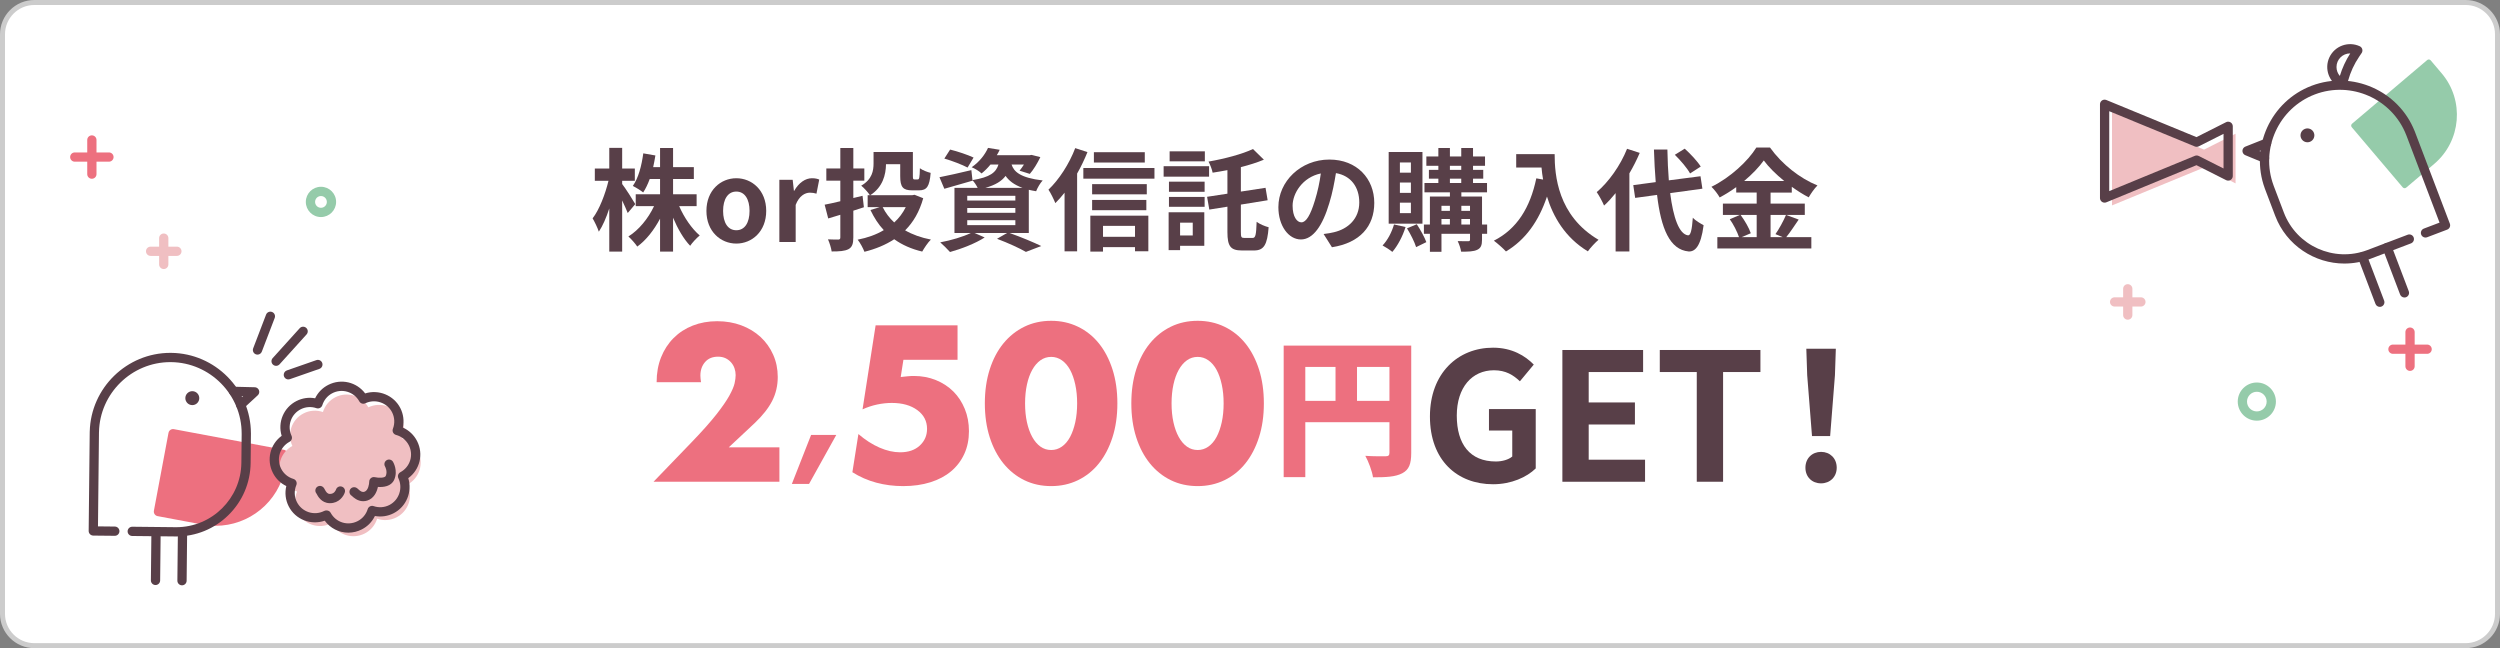 <?xml version="1.0" encoding="UTF-8"?>
<svg id="img_2024PresentOpenAccount" data-name="img  2024PresentOpenAccount" xmlns="http://www.w3.org/2000/svg" width="540" height="140" viewBox="0 0 540 140">
  <rect x="0" y="0" width="540" height="140" fill="#808080" stroke="none"/>
  <path id="_パス_40785" data-name="パス 40785" d="m532.584,139.461H7.415c-3.798,0-6.876-3.079-6.876-6.876V7.416C.539,3.618,3.617.539,7.415.539h525.169c3.798,0,6.876,3.079,6.876,6.877v125.169c0,3.797-3.078,6.876-6.876,6.876" fill="#fff"/>
  <path id="_パス_40786" data-name="パス 40786" d="m532.584,140H7.416c-4.089,0-7.416-3.327-7.416-7.416V7.415C0,3.327,3.327,0,7.416,0h525.168c4.089,0,7.416,3.327,7.416,7.415v125.169c0,4.089-3.327,7.416-7.416,7.416M7.416,1.078C3.922,1.078,1.078,3.921,1.078,7.415v125.169c0,3.494,2.844,6.338,6.338,6.338h525.168c3.494,0,6.338-2.844,6.338-6.338V7.415c0-3.494-2.844-6.337-6.338-6.337l-525.168-0Z" fill="#ccc"/>
  <path id="_パス_40787" data-name="パス 40787" d="m524.259,76.428h-7.38c-.552,0-1-.448-1-1,0-.552.448-1.0 1-1h7.38c.552,0,1.0.448 1.0 1,0,.552-.448 1-1.0 1" fill="#ed707f"/>
  <path id="_パス_40788" data-name="パス 40788" d="m520.568,80.117c-.552.001-.999-.446-1-.998v-7.381c0-.552.448-1.0 1-1s1.0.448 1.0 1v7.379c.001.552-.446.999-.998 1-.001 0-.001 0-.002,0" fill="#ed707f"/>
  <path id="_パス_40789" data-name="パス 40789" d="m23.532,34.925h-7.38c-.552,0-1-.448-1-1,0-.552.448-1.0 1-1h7.38c.552,0,1.0.448 1.0 1,0,.552-.448 1-1.0 1" fill="#ed707f"/>
  <path id="_パス_40790" data-name="パス 40790" d="m19.843,38.614c-.552.001-.999-.446-1-.998-0-.001-0-.001,0-.002v-7.379c0-.552.448-1.0 1-1.0.552,0,1.0.448 1.0 1v7.379c0.0.552-.446.999-.998 1-.001 0-.001 0-.002,0" fill="#ed707f"/>
  <path id="_パス_40791" data-name="パス 40791" d="m462.435,66.218h-5.677c-.552,0-1-.448-1-1,0-.552.448-1.0 1-1h5.677c.552,0,1.0.448 1.0 1,0,.552-.448 1-1.0 1" fill="#f0bfc2"/>
  <path id="_パス_40792" data-name="パス 40792" d="m459.597,69.056c-.552.001-.999-.446-1-.998-0-.001-0-.001,0-.002v-5.677c0-.552.448-1.0 1-1.0.552,0,1.0.448 1.0 1v5.677c.001.552-.446.999-.998 1-.001 0-.001 0-.002,0" fill="#f0bfc2"/>
  <path id="_パス_40793" data-name="パス 40793" d="m38.207,55.275h-5.676c-.552,0-1-.448-1-1,0-.552.448-1.0 1-1h5.676c.552,0,1.0.448 1.0 1,0,.552-.448 1-1.0 1" fill="#f0bfc2"/>
  <path id="_パス_40794" data-name="パス 40794" d="m35.369,58.113c-.552.001-.999-.446-1-.998-0-.001-0-.001,0-.002v-5.677c-0-.552.447-1.0 1-1.0.552-0,1.0.447,1.0 1v5.678c.001.552-.446.999-.998 1-.001 0-.001 0-.002,0" fill="#f0bfc2"/>
  <path id="_パス_40795" data-name="パス 40795" d="m487.475,90.865c-2.272,0-4.122-1.849-4.122-4.122,0-2.272,1.85-4.122,4.122-4.122s4.122,1.85,4.122,4.122c0,2.273-1.85,4.122-4.122,4.122m0-6.244c-1.172-0-2.122.95-2.122,2.122-0,1.172.95,2.122,2.122,2.122,1.172 0,2.122-.95,2.122-2.122v-0c-.001-1.171-.951-2.121-2.122-2.122" fill="#95cbaa"/>
  <path id="_パス_40796" data-name="パス 40796" d="m69.328,46.884c-1.806-0-3.27-1.465-3.27-3.271 0-1.806,1.465-3.27,3.271-3.27,1.806 0,3.27,1.465,3.27,3.271v0c-.002,1.805-1.466,3.268-3.271,3.27m0-4.541c-.702 0-1.27.569-1.27,1.271 0.0.702.569,1.27,1.271,1.27.701-0,1.27-.569,1.27-1.27-.001-.702-.569-1.27-1.271-1.271" fill="#95cbaa"/>
  <path id="_パス_40797" data-name="パス 40797" d="m61.119,98.131l-.526,2.808c-1.451,7.739-8.9,12.837-16.639,11.387l-9.729-1.824,3.152-16.82,23.742,4.449Z" fill="#ed707f"/>
  <path id="_パス_40798" data-name="パス 40798" d="m46.586,113.571c-.945-0-1.888-.088-2.816-.263l-9.73-1.823c-.542-.102-.899-.624-.797-1.166 0-0.0 0-0.0 0-.001l3.152-16.821c.101-.542.623-.9,1.165-.798.001 0.0.001 0.0.002 0l23.742,4.449c.542.101.9.623.798,1.165-0.0.001-0.0.001-0.0.002l-.526,2.809c-1.372,7.322-7.795,12.447-14.99,12.447m-11.194-3.867l8.747,1.64c7.186,1.34,14.124-3.406,15.472-10.589l.342-1.825-21.777-4.081-2.784,14.855Z" fill="#ed707f"/>
  <path id="_パス_40799" data-name="パス 40799" d="m51.986,88.428c-.552-0-1-.448-1-1.0 0-.279.116-.545.321-.734l1.203-1.112-2.088-.051c-.552-.017-.986-.477-.97-1.03.016-.539.456-.968.995-.97h.025l4.553.114c.552.014.988.473.974,1.025-.007.27-.123.525-.321.709l-3.013,2.783c-.185.171-.427.266-.679.266" fill="#583f48"/>
  <path id="_パス_40800" data-name="パス 40800" d="m38.081,115.875c-.059,0-.116,0-.175-.001l-9.354-.1c-.552-.006-.995-.458-.99-1.01.006-.548.451-.989 1-.99h.011l9.355.1c.049.001.1.001.15.001,7.685,0,13.976-6.209,14.057-13.911l.066-6.234c-.002-.026-.003-.052-.003-.079.014-8.421-6.825-15.343-15.246-15.432-.055-.001-.11-.001-.164-.001-8.347,0-15.241,6.743-15.405,15.107-.001.028-.002.054-.005.08l-.215,20.291,3.646.038c.552.006.995.458.99,1.01-.006.548-.452.99-1.001.99h-.011l-4.645-.048c-.552-.006-.996-.458-.99-1.011l0-0.0.227-21.38c0-.034.003-.067.006-.101.234-9.407,8.004-16.976,17.402-16.976.063,0,.124,0,.187.001,9.482.099,17.191,7.873,17.224,17.346.003.033.004.066.004.099l-.067,6.321c-.045,4.289-1.759,8.304-4.824,11.305-3.023,2.961-7.006,4.585-11.23,4.585" fill="#583f48"/>
  <path id="_パス_40801" data-name="パス 40801" d="m43.044,86.016c-.009.831-.69,1.498-1.522,1.489-.831-.009-1.498-.69-1.489-1.522.009-.831.69-1.498,1.521-1.489.831.01,1.498.691,1.49,1.522" fill="#583f48"/>
  <path id="_パス_40802" data-name="パス 40802" d="m33.592,126.368h-.011c-.552-.006-.995-.459-.989-1.011l.111-10.539c.006-.548.452-.989 1-.989h.011c.552.006.995.458.989,1.01-0.0 0-0.0 0-0.0.001l-.111,10.539c-.006.548-.452.989-1.0.989" fill="#583f48"/>
  <path id="_パス_40803" data-name="パス 40803" d="m39.313,126.429h-.011c-.552-.006-.995-.459-.989-1.011l.111-10.539c.006-.548.452-.989 1-.989h.011c.552.006.995.458.989,1.01-0.0 0-0.0 0-0.0.001l-.111,10.539c-.006.548-.452.989-1.0.989" fill="#583f48"/>
  <path id="_パス_40804" data-name="パス 40804" d="m86.884,94.753c.553-1.419.475-3.007-.215-4.365-1.324-2.606-4.482-3.662-7.104-2.405-1.394-2.513-4.534-3.495-7.118-2.183-1.294.656-2.266,1.811-2.693,3.198-1.372-.474-2.877-.37-4.17.289-2.584,1.312-3.643,4.428-2.435,7.036-2.55,1.38-3.553,4.545-2.232,7.146.665,1.311,1.841,2.29,3.25,2.707-.614,1.453-.555,3.103.16,4.509,1.343,2.643,4.574,3.697,7.217,2.354.025-.012.047-.028.071-.041,1.377,2.558,4.548,3.566,7.152,2.243,1.295-.656,2.267-1.81,2.693-3.197,1.372.473,2.877.369,4.171-.289,2.605-1.323,3.661-4.48,2.406-7.101,2.56-1.376,3.568-4.548,2.245-7.153-.69-1.358-1.926-2.358-3.398-2.748" fill="#f0bfc2"/>
  <path id="_パス_40805" data-name="パス 40805" d="m75.236,115.057c-2.013-.001-3.905-.961-5.094-2.586-3.006,1.04-6.337-.252-7.789-3.111-.687-1.35-.868-2.901-.511-4.373-1.255-.6-2.274-1.6-2.899-2.843-1.439-2.83-.592-6.185,1.898-8.005-.907-2.954.448-6.131,3.207-7.522,1.258-.638,2.657-.843,4.019-.587.602-1.253,1.602-2.273,2.844-2.899,2.803-1.42,6.136-.599,7.964,1.847,2.91-.917,6.185.39,7.603,3.179.655,1.296.848,2.777.547,4.197,1.325.594,2.406,1.624,3.065,2.918,1.442,2.835.592,6.19-1.904,8.009.91,2.909-.401,6.173-3.185,7.588-1.238.633-2.651.839-4.019.587-.602,1.254-1.603,2.274-2.845,2.9-.898.459-1.892.699-2.901.701m-4.724-4.805c.366,0,.727.171.901.495,1.133,2.104,3.688,2.904,5.818,1.825,1.055-.531,1.846-1.471,2.191-2.601.08-.258.261-.473.502-.596.24-.124.521-.143.776-.055,1.117.387,2.343.303,3.396-.234,2.094-1.064,2.972-3.656,1.956-5.777-.23-.482-.042-1.06.429-1.313,2.106-1.133,2.908-3.689,1.826-5.819-.563-1.103-1.568-1.916-2.765-2.236-.533-.142-.85-.689-.708-1.222.009-.035.021-.07.034-.104.448-1.155.385-2.446-.173-3.552-1.065-2.095-3.66-2.975-5.781-1.956-.477.231-1.052.047-1.307-.417-1.166-2.107-3.819-2.869-5.926-1.704-.987.546-1.723,1.453-2.055,2.531-.166.528-.728.822-1.256.656-.008-.002-.015-.005-.023-.007-2.276-.784-4.758.425-5.542,2.702-.368,1.067-.307,2.234.168,3.257.222.479.033,1.048-.431,1.299-2.097,1.137-2.895,3.69-1.816,5.814.538,1.069,1.496,1.866,2.644,2.202.529.157.83.712.673,1.241-.01.035-.023.07-.037.104-.498,1.183-.451,2.525.13,3.669,1.09,2.148,3.723,3.007,5.871,1.916.157-.078.33-.119.505-.118" fill="#583f48"/>
  <path id="_パス_40806" data-name="パス 40806" d="m71.276,108.688c-.028,0-.057-.001-.087-.001-1.776-.041-2.559-1.548-2.816-2.043l-.027-.054c-.353-.424-.295-1.054.13-1.407.269-.223.635-.29.965-.176.409.141.574.458.707.715.313.603.591.954,1.087.965.013.001.026.001.039.001.936,0,1.247-.781,1.301-.94.174-.519.731-.813,1.256-.639.52.164.811.716.652,1.237-.25.818-1.24,2.342-3.207,2.342m-2.487-1.79h0Zm-.002-.002l.001.002-.001-.002Zm-.002,0h0Z" fill="#583f48"/>
  <path id="_パス_40807" data-name="パス 40807" d="m78.452,108.263c-1.224,0-2.104-.822-2.437-1.132l-.042-.04c-.475-.282-.631-.895-.349-1.37.179-.301.502-.487.853-.489h.008c.428,0,.687.242.896.437.497.465.876.701,1.346.546.826-.271,1.022-1.695,1.026-2.173.004-.553.455-.999,1.009-.995.073.001.147.009.218.026.843.192,2.144.183,2.344-.271.441-.998-.145-2.019-.151-2.03-.283-.474-.129-1.088.345-1.371.472-.282,1.083-.13,1.368.34.046.077,1.13,1.916.268,3.87-.655,1.481-2.362,1.646-3.524,1.567-.242,1.153-.885,2.48-2.278,2.938-.29.096-.594.146-.9.147" fill="#583f48"/>
  <path id="_パス_40808" data-name="パス 40808" d="m55.618,76.599c-.552-0-1-.448-1-1.0 0-.122.022-.243.066-.357l2.787-7.284c.2-.515.779-.77,1.294-.57.511.199.767.772.573,1.285l-2.786,7.283c-.148.387-.52.643-.934.643" fill="#583f48"/>
  <path id="_パス_40809" data-name="パス 40809" d="m59.64,79.023c-.552 0-1-.447-1.001-.999-0-.248.092-.488.259-.672l5.83-6.45c.367-.413.999-.45,1.412-.083.413.367.45.999.083,1.412-.004.004-.007.008-.011.012l-5.83,6.45c-.19.21-.459.329-.742.329" fill="#583f48"/>
  <path id="_パス_40810" data-name="パス 40810" d="m62.286,81.957c-.552-0-1-.448-1-1.0 0-.425.269-.804.671-.944l6.376-2.225c.522-.181,1.092.096,1.272.618.18.521-.094,1.089-.614,1.271l-6.376,2.224c-.106.037-.217.056-.329.056" fill="#583f48"/>
  <path id="_パス_40811" data-name="パス 40811" d="m489.14,34.159l-3.771-1.563,4.212-1.671" fill="#fff"/>
  <path id="_パス_40812" data-name="パス 40812" d="m520.413,51.64l-8.701,3.309c-7.735,2.941-16.39-.945-19.331-8.679l-2.236-5.88.003-.002c-3.105-8.393,1.126-17.739,9.509-20.926,8.383-3.188,17.755.984,21.012,9.32l.004-.001,7.561,19.885-4.32,1.643" fill="#fff"/>
  <path id="_パス_40813" data-name="パス 40813" d="m509.285,10.897l-.54.798c-1.127,1.664-1.975,3.501-2.511,5.438l-.258.929c-1.977-.916-2.837-3.262-1.921-5.24.915-1.973,3.254-2.835,5.23-1.925" fill="#fff"/>
  <path id="_パス_40814" data-name="パス 40814" d="m489.141,35.159c-.131 0-.262-.026-.383-.076l-3.771-1.563c-.51-.212-.752-.797-.541-1.307.103-.249.303-.446.554-.546l4.212-1.672c.513-.204,1.095.047,1.299.56.204.513-.047,1.095-.56,1.299l-1.921.762,1.494.619c.51.211.753.796.541,1.307-.155.374-.52.617-.924.617" fill="#583f48"/>
  <path id="_パス_40815" data-name="パス 40815" d="m497.005,29.767c.294.773,1.16,1.162,1.933.868.773-.294,1.162-1.16.868-1.933-.294-.773-1.16-1.162-1.933-.868l-0.0 0c-.773.294-1.162,1.16-.868,1.933" fill="#573f47"/>
  <path id="_パス_40816" data-name="パス 40816" d="m519.359,64.261c-.415 0-.788-.257-.935-.645l-3.727-9.802c-.196-.516.063-1.094.579-1.29.516-.196,1.094.063,1.29.579l3.728,9.803c.196.516-.063,1.094-.58,1.29-.114.043-.234.065-.355.065" fill="#583f48"/>
  <path id="_パス_40817" data-name="パス 40817" d="m514.038,66.284c-.415 0-.788-.257-.935-.645l-3.727-9.802c-.196-.516.063-1.094.579-1.29.516-.196,1.094.063,1.29.579l3.728,9.803c.196.516-.063,1.094-.579,1.29-.114.043-.234.065-.356.065" fill="#583f48"/>
  <path id="_パス_40818" data-name="パス 40818" d="m524.617,13.377l2.388,2.818c4.761,5.618,4.066,14.032-1.552,18.793l-6.058,5.133-11.008-12.99,16.23-13.754Z" fill="#95cbaa"/>
  <path id="_パス_40819" data-name="パス 40819" d="m519.395,40.655c-.157.001-.306-.069-.407-.189l-11.008-12.99c-.191-.224-.163-.561.061-.751 0-0.0.001-.001.001-.001l16.231-13.754c.107-.093.247-.138.388-.125.141.012.272.079.364.187l2.387,2.818c4.944,5.834,4.219,14.601-1.614,19.546l-6.058,5.132c-.096.082-.219.127-.345.127m-10.256-13.462l10.318,12.176,5.652-4.788c5.384-4.563,6.051-12.656,1.489-18.04l-2.043-2.411-15.416,13.063Z" fill="#95cbaa"/>
  <path id="_パス_40820" data-name="パス 40820" d="m505.977,19.062c-.145-0-.288-.031-.419-.092-2.476-1.144-3.561-4.088-2.418-6.564,1.144-2.477,4.092-3.56,6.564-2.417.501.232.72.826.489,1.327-.022.049-.049.095-.079.14l-.541.799c-1.066,1.574-1.868,3.312-2.375,5.145l-.257.928c-.12.434-.514.734-.964.734m1.659-7.529c-1.627-.003-2.948,1.313-2.951,2.94-.001.71.254,1.397.719,1.934.521-1.721,1.279-3.361,2.251-4.874h-.019Z" fill="#583f48"/>
  <path id="_パス_40821" data-name="パス 40821" d="m506.403,56.928c-6.446,0-12.533-3.929-14.957-10.303l-2.235-5.88c-.011-.028-.021-.057-.029-.086-3.231-8.86,1.295-18.776,10.119-22.132,8.823-3.354,18.79,1.044,22.265,9.806.016.03.029.061.041.093l7.562,19.884c.196.516-.063,1.094-.579,1.29l-4.321,1.643c-.515.199-1.094-.058-1.293-.573-.199-.515.058-1.094.573-1.293.003-.001.006-.002.008-.003l3.386-1.288-7.175-18.866c-.012-.024-.022-.049-.032-.074-3.047-7.802-11.896-11.725-19.725-8.75-7.828,2.977-11.832,11.791-8.926,19.646.008.022.015.044.022.066l2.207,5.806c2.741,7.206,10.831,10.843,18.041,8.1l8.701-3.309c.515-.199,1.094.058,1.293.573.199.515-.058,1.094-.573,1.293-.003.001-.006.002-.008.003l-8.701,3.309c-1.809.69-3.728,1.044-5.664,1.045" fill="#583f48"/>
  <path id="_パス_40822" data-name="パス 40822" d="m482.881,28.883l-6.807,3.433-19.881-8.191v20.245l19.881-8.19,6.807,3.433 0-10.73Z" fill="#f0bfc2"/>
  <path id="_パス_40823" data-name="パス 40823" d="m454.595,43.772c-.551.002-.998-.443-1-.994-0-.002-0-.004,0-.006v-20.245c-.001-.552.446-.999.998-1.0.131-0.0.262.026.383.076l19.458,8.016,6.398-3.227c.493-.248,1.095-.05,1.343.443.07.14.107.294.107.45v10.73c0.0.552-.447.999-.999 1-.157 0-.311-.037-.451-.108l-6.398-3.226-19.458,8.016c-.121.05-.25.075-.381.075m1-19.751v17.258l18.5-7.622c.269-.11.572-.098.831.032l5.356,2.702v-7.481l-5.356,2.7c-.259.13-.562.142-.831.033l-18.5-7.622Z" fill="#583f48"/>
  <path id="_パス_40824" data-name="パス 40824" d="m168.354,104.058h-27.194l8.377-8.691c2.21-2.3,3.942-4.249,5.197-5.847,1.254-1.597,2.188-2.948,2.801-4.054.61-1.105.99-2.001,1.141-2.688.15-.687.225-1.269.224-1.747.001-.503-.082-1.003-.246-1.479-.16-.47-.411-.903-.739-1.276-.332-.375-.736-.68-1.188-.897-.463-.223-1.008-.335-1.635-.336-1.195,0-2.129.388-2.801,1.165-.671.777-1.006,1.748-1.006,2.913,0,.329.044.805.133,1.433h-9.586c0-1.972.321-3.764.962-5.376.644-1.613,1.547-3.002,2.71-4.167,1.165-1.165,2.547-2.061,4.145-2.687,1.598-.628,3.353-.942,5.264-.942,1.881,0,3.621.299,5.219.897,1.597.597,2.978,1.433,4.144,2.508,1.165,1.076,2.076,2.353,2.732,3.831.658,1.478.987,3.083.987,4.816,0,1.852-.396,3.562-1.188,5.129-.792,1.568-2.054,3.173-3.785,4.816l-5.601,5.242h10.933v7.437Z" fill="#ed707f"/>
  <path id="_パス_40825" data-name="パス 40825" d="m175.198,93.945h5.439l-5.887,10.592h-3.712l4.16-10.592Z" fill="#ed707f"/>
  <path id="_パス_40826" data-name="パス 40826" d="m206.829,77.715h-11.692l-.583,3.719c.538-.06,1.031-.112,1.478-.157.462-.046.925-.069,1.389-.068,1.703,0,3.286.299,4.749.897,1.463.597,2.717,1.418,3.763,2.463,1.045,1.046,1.866,2.301,2.464,3.764.597,1.463.896,3.061.896,4.793,0,1.822-.336,3.465-1.008,4.928-.657,1.444-1.629,2.722-2.845,3.741-1.224,1.03-2.717,1.822-4.48,2.375-1.762.552-3.718.828-5.868.828-2.032,0-3.966-.246-5.802-.739-1.829-.489-3.574-1.251-5.175-2.262l1.3-8.244c1.493,1.285,3.016,2.263,4.569,2.935,1.553.672,3.032,1.008,4.436,1.007,1.792,0,3.211-.485,4.256-1.455,1.045-.97,1.567-2.172,1.567-3.606,0-1.673-.702-3.025-2.105-4.055-1.405-1.03-3.242-1.545-5.51-1.546-1.016-0-2.062.112-3.137.336-1.096.231-2.163.585-3.181,1.053l2.823-18.144h17.696l-0,7.437Z" fill="#ed707f"/>
  <path id="_パス_40827" data-name="パス 40827" d="m212.726,87.123c0-2.688.351-5.13,1.052-7.325.701-2.196,1.686-4.07,2.956-5.622,1.27-1.553,2.779-2.755,4.526-3.607,1.747-.851,3.681-1.276,5.802-1.276,2.089,0,4.015.425,5.778,1.276,1.763.852,3.271,2.054,4.525,3.607,1.254,1.553,2.232,3.427,2.935,5.622.701,2.195,1.052,4.637,1.053,7.325,0,2.688-.351,5.13-1.053,7.325-.702,2.195-1.68,4.077-2.935,5.645-1.255,1.568-2.763,2.778-4.525,3.629-1.762.851-3.688,1.276-5.778,1.276-2.122,0-4.056-.425-5.802-1.276-1.747-.852-3.256-2.062-4.526-3.629-1.269-1.569-2.254-3.451-2.956-5.645-.702-2.195-1.053-4.637-1.052-7.325m8.69,0c0,1.494.134,2.853.403,4.077.269,1.225.65,2.285,1.143,3.181.493.895,1.083,1.589,1.769,2.083.687.493,1.464.739,2.331.739.834,0,1.603-.246,2.306-.739.701-.493,1.291-1.187,1.77-2.083.477-.897.85-1.957,1.12-3.181.268-1.224.402-2.583.403-4.077,0-1.463-.134-2.815-.403-4.055-.269-1.239-.642-2.299-1.12-3.18-.478-.881-1.068-1.568-1.77-2.061-.702-.493-1.471-.739-2.306-.739-.868,0-1.645.246-2.331.739-.687.492-1.277,1.179-1.769,2.061-.493.881-.874,1.941-1.143,3.18-.268,1.241-.402,2.593-.403,4.055" fill="#ed707f"/>
  <path id="_パス_40828" data-name="パス 40828" d="m244.368,87.123c0-2.688.351-5.13,1.052-7.325.701-2.196,1.686-4.07,2.956-5.622,1.27-1.553,2.779-2.755,4.526-3.607,1.747-.851,3.681-1.276,5.802-1.276,2.089,0,4.015.425,5.778,1.276,1.763.852,3.271,2.054,4.525,3.607,1.254,1.553,2.232,3.427,2.935,5.622.701,2.195,1.052,4.637,1.053,7.325,0,2.688-.351,5.13-1.053,7.325-.702,2.195-1.68,4.077-2.935,5.645-1.255,1.568-2.763,2.778-4.525,3.629-1.762.851-3.688,1.276-5.778,1.276-2.122,0-4.056-.425-5.802-1.276-1.747-.852-3.256-2.062-4.526-3.629-1.269-1.569-2.254-3.451-2.956-5.645-.702-2.195-1.053-4.637-1.052-7.325m8.69,0c0,1.494.134,2.853.403,4.077.269,1.225.65,2.285,1.143,3.181.493.895,1.083,1.589,1.769,2.083.687.493,1.464.739,2.331.739.834,0,1.603-.246,2.306-.739.701-.493,1.291-1.187,1.77-2.083.477-.897.85-1.957,1.12-3.181.268-1.224.402-2.583.403-4.077,0-1.463-.134-2.815-.403-4.055-.269-1.239-.642-2.299-1.12-3.18-.478-.881-1.068-1.568-1.77-2.061s-1.471-.739-2.306-.739c-.868,0-1.645.246-2.331.739-.687.492-1.277,1.179-1.769,2.061-.493.881-.874,1.941-1.143,3.18-.268,1.241-.402,2.593-.403,4.055" fill="#ed707f"/>
  <path id="_パス_40829" data-name="パス 40829" d="m304.824,97.85c0,2.368-.48,3.616-1.952,4.383-1.472.768-3.456.865-6.304.865-.191-1.313-.991-3.456-1.663-4.641,1.663.129,3.776.097,4.383.097.608,0,.832-.193.832-.769v-6.591h-18.175v11.871h-4.671v-28.414h27.55v23.199Zm-22.879-11.264h6.528v-7.327h-6.528v7.327Zm18.175-7.327h-7.007v7.327h7.007l0-7.327Z" fill="#ed707f"/>
  <path id="_パス_40830" data-name="パス 40830" d="m308.866,89.962c0-9.371,6.068-14.863,13.634-14.863,4.109,0,6.952,1.766,8.795,3.649l-2.995,3.61c-1.421-1.344-3.035-2.381-5.608-2.381-4.724,0-8.027,3.687-8.027,9.794,0,6.183,2.843,9.908,8.449,9.908,1.345,0,2.728-.384,3.534-1.075v-5.608h-5.031v-4.646h10.101v12.827c-1.92,1.882-5.262,3.419-9.218,3.419-7.72,0-13.634-5.148-13.634-14.634" fill="#583f48"/>
  <path id="_パス_40831" data-name="パス 40831" d="m337.474,75.599h17.437v4.762h-11.753v6.567h9.986v4.763h-9.986v7.604h12.174v4.763h-17.858v-28.459Z" fill="#583f48"/>
  <path id="_パス_40832" data-name="パス 40832" d="m366.501,80.36h-7.988v-4.762h21.738v4.762h-8.065v23.697h-5.685v-23.697Z" fill="#583f48"/>
  <path id="_パス_40833" data-name="パス 40833" d="m389.971,101.024c0-2.036,1.46-3.418,3.38-3.418s3.38,1.382,3.38,3.418c0,1.997-1.46,3.38-3.38,3.38-1.959,0-3.38-1.383-3.38-3.38m.384-19.972l-.191-5.723h6.375l-.192,5.723-1.037,13.135h-3.918l-1.037-13.135Z" fill="#583f48"/>
  <path id="_パス_40834" data-name="パス 40834" d="m135.588,46.011c-.264-.672-.721-1.704-1.201-2.712v11.041h-2.784v-9.313c-.648,1.992-1.416,3.768-2.256,5.017-.264-.817-.888-2.113-1.344-2.88,1.44-1.849,2.735-5.233,3.432-8.115h-2.953v-2.639h3.121v-4.464h2.784v4.464h2.736v2.639h-2.736v.698c.697.886,2.449,3.648,2.832,4.343l-1.631,1.921Zm11.113-1.489c1.055,2.449,2.736,4.897,4.439,6.338-.648.528-1.607,1.536-2.064,2.231-1.393-1.439-2.687-3.672-3.695-6.072v7.321h-2.809v-7.105c-1.32,2.473-3,4.633-4.92,6.025-.433-.648-1.32-1.656-1.922-2.184,2.233-1.368,4.297-3.889,5.545-6.554h-3.959v-2.567h5.256v-3.288h-2.232c-.409,1.104-.889,2.112-1.416,2.904-.481-.408-1.608-1.106-2.233-1.416,1.199-1.681,1.897-4.345,2.256-7.033l2.617.455c-.144.865-.289,1.705-.48,2.521h1.488v-4.128h2.809v4.128h4.488v2.569h-4.488v3.288h5.088v2.567h-3.768Z" fill="#583f48"/>
  <path id="_パス_40835" data-name="パス 40835" d="m152.588,45.555c0-4.465,3.097-7.057,6.457-7.057,3.361,0,6.457,2.592,6.457,7.057s-3.096,7.057-6.457,7.057c-3.36,0-6.457-2.592-6.457-7.057m9.314,0c0-2.521-1.033-4.177-2.857-4.177-1.825,0-2.856,1.656-2.856,4.177,0,2.544,1.031,4.177,2.856,4.177,1.824,0,2.857-1.633,2.857-4.177" fill="#583f48"/>
  <path id="_パス_40836" data-name="パス 40836" d="m168.34,38.834h2.879l.264,2.376h.072c.984-1.752,2.426-2.712,3.816-2.712.744,0,1.176.12,1.584.288l-.599,3.048c-.481-.144-.864-.216-1.416-.216-1.057,0-2.329.696-3.073,2.641v8.016h-3.527v-13.441Z" fill="#583f48"/>
  <path id="_パス_40837" data-name="パス 40837" d="m184.318,45.507v5.76c0,1.416-.264,2.113-1.031,2.544-.817.432-1.969.504-3.649.504-.095-.72-.457-1.872-.793-2.616.913.048,1.92.048,2.233.048.312-.024.431-.12.431-.456v-4.897c-.912.288-1.798.552-2.615.792l-.769-2.975c.937-.169,2.09-.433,3.384-.744v-4.441h-3.023v-2.641h3.023v-4.416h2.809v4.416h2.377v2.641h-2.377v3.744l1.992-.48.289,2.472-2.281.745Zm15.098-2.689c-.817,2.904-2.137,5.185-3.912,6.937,1.584.912,3.455,1.584,5.568,1.992-.648.624-1.441,1.824-1.873,2.593-2.352-.553-4.367-1.465-6.049-2.665-1.871,1.224-4.031,2.112-6.432,2.712-.289-.768-.935-1.968-1.464-2.616,2.087-.408,4.009-1.08,5.64-2.064-1.152-1.225-2.088-2.689-2.879-4.345l2.016-.624h-2.617v-2.568h.48c-.336-.577-1.344-1.657-1.871-2.064,2.375-1.368,2.664-3.24,2.664-4.825v-2.448h8.496v5.209c0,.648.073.719.36.719h.672c.361,0,.433-.335.48-2.423.529.408,1.609.839,2.328,1.007-.24,2.953-.84,3.769-2.496,3.769h-1.512c-1.968,0-2.568-.696-2.568-3.048v-2.593h-3.072c-.024,2.256-.696,4.969-3.409,6.697h9.049l.528-.096,1.873.744Zm-8.762,1.92c.625,1.248,1.465,2.353,2.496,3.313,1.036-.935,1.883-2.06,2.496-3.313l-4.992 0Z" fill="#583f48"/>
  <path id="_パス_40838" data-name="パス 40838" d="m218.068,50.331c2.45.864,5.209,2.017,6.842,2.809l-3.312,1.271c-1.369-.792-3.817-1.92-6.242-2.832l2.16-1.248h-7.008l2.183.96c-1.992,1.297-5.064,2.473-7.488,3.145-.504-.552-1.512-1.584-2.111-2.088,2.328-.433,4.943-1.2,6.599-2.017h-3.527v-9.745h5.016c-.287-.576-.744-1.271-1.127-1.656l.023.096c-2.064.6-4.297,1.248-6.097,1.752l-1.055-2.496c1.775-.336,4.344-.936,6.889-1.536l.24,2.16c3.816-.624,5.088-1.656,5.615-3.36h-1.728c-.572.705-1.215,1.348-1.92,1.92-.504-.504-1.489-1.08-2.135-1.344,1.726-1.2,2.904-2.784,3.527-4.177l2.52.409c-.192.408-.383.792-.623,1.175h7.08l.431-.071,1.897.48c-.623,1.295-1.488,2.736-2.279,3.624l-2.209-.696c.338-.42.651-.861.935-1.32h-2.664c.504,1.536,1.873,2.856,6.721,3.432-.528.528-1.153,1.632-1.416,2.329-.576-.097-1.104-.193-1.584-.313v9.337h-4.153Zm-9.072-14.138c-1.103-.599-3.361-1.463-5.017-1.943l1.248-1.944c1.586.384,3.865,1.152,5.064,1.727l-1.295,2.16Zm-.072,7.129h10.393v-1.032h-10.393v1.032Zm0,2.641h10.393v-1.032h-10.393v1.032Zm0,2.664h10.393v-1.057h-10.393v1.057Zm11.953-8.041c-1.848-.672-2.953-1.56-3.672-2.592-.84,1.128-2.185,1.968-4.392,2.592h8.064Z" fill="#583f48"/>
  <path id="_パス_40839" data-name="パス 40839" d="m234.891,32.857c-.625,1.537-1.37,3.121-2.233,4.633v16.802h-2.713v-12.674c-.615.794-1.28,1.548-1.992,2.256-.264-.672-1.008-2.231-1.488-2.904,2.281-2.16,4.488-5.569,5.785-8.977l2.641.864Zm14.472,5.737h-15.361v-2.304h15.361v2.304Zm-13.849,7.993h12.529v7.681h-2.881v-.888h-6.912v.96h-2.736v-7.753Zm12.193-4.608h-11.809v-2.208h11.809l0,2.208Zm-11.809,1.2h11.713v2.231h-11.713l0-2.231Zm11.377-8.066h-10.994v-2.231h10.994l0,2.231Zm-9.025,16.034h6.912v-2.353h-6.912v2.353Z" fill="#583f48"/>
  <path id="_パス_40840" data-name="パス 40840" d="m261.16,38.162h-9.816v-2.257h9.816v2.257Zm-1.031,14.93h-5.232v.936h-2.473v-8.185h7.705l0,7.249Zm-7.633-13.85h7.703v2.184h-7.703v-2.184Zm0,3.289h7.703v2.136h-7.703v-2.136Zm7.752-7.681h-7.609v-2.16h7.609l0,2.16Zm-5.351,16.01h2.736v-2.761h-2.736v2.761Zm15.697.528c.6,0,.744-.673.84-3.48.648.503,1.824.983,2.592,1.175-.289,3.721-.985,5.017-3.145,5.017h-2.615c-2.449,0-3.145-.888-3.145-3.984v-5.473l-3.912.624-.48-2.761,4.392-.672v-5.088c-1.08.216-2.16.384-3.193.552-.119-.672-.551-1.776-.887-2.4,3.479-.6,7.272-1.609,9.6-2.712l2.353,2.304c-1.488.624-3.193,1.152-4.968,1.608v5.28l5.328-.815.455,2.687-5.783.937v5.929c0,1.104.095,1.272.718,1.272l1.85 0Z" fill="#583f48"/>
  <path id="_パス_40841" data-name="パス 40841" d="m287.7,53.403l-1.801-2.856c.912-.096,1.584-.24,2.232-.384,3.073-.72,5.473-2.929,5.473-6.433,0-3.312-1.799-5.784-5.041-6.337-.336,2.04-.742,4.249-1.44,6.505-1.439,4.849-3.503,7.825-6.121,7.825-2.664,0-4.871-2.928-4.871-6.985,0-5.544,4.801-10.273,11.016-10.273,5.953,0,9.697,4.128,9.697,9.361,0,5.064-3.096,8.641-9.144,9.577m-6.6-5.377c1.008,0,1.943-1.512,2.928-4.752.584-1.898,1.009-3.841,1.271-5.809-3.961.817-6.095,4.321-6.095,6.961,0,2.424.959,3.6,1.896,3.6" fill="#583f48"/>
  <path id="_パス_40842" data-name="パス 40842" d="m303.602,49.035c-.625,2.017-1.729,4.08-2.858,5.376-.478-.407-1.512-1.08-2.111-1.391,1.08-1.128,1.992-2.857,2.472-4.538l2.497.553Zm3.648-.721h-7.297v-15.481h7.297v15.481Zm-2.496-13.224h-2.377v2.208h2.377v-2.208Zm0,4.344h-2.377v2.232h2.377v-2.232Zm0,4.344h-2.377v2.256h2.377v-2.256Zm1.271,4.657c.791,1.2,1.68,2.808,2.065,3.865l-2.209,1.08c-.336-1.105-1.199-2.809-1.969-4.057l2.113-.888Zm15.194,2.064h-1.104v1.272c0,1.201-.24,1.8-1.033,2.184-.791.385-1.92.408-3.48.408-.096-.672-.432-1.656-.745-2.28.938.024,1.969.024,2.256.024.313,0,.408-.095.408-.36v-1.248h-6.167v3.889h-2.497v-3.889h-1.296v-1.992h1.296v-6.049h4.321v-.912h-5.496v-2.016h3v-.936h-2.041v-1.896h2.041v-.888h-2.592v-2.016h2.592v-1.824h2.496v1.824h2.449v-1.824h2.543v1.824h2.592v2.016h-2.592v.888h2.209v1.896h-2.209v.936h3.025v2.016h-5.545v.912h4.465v6.049h1.104l-0,1.992Zm-9.865-4.944h1.824v-1.104h-1.824v1.104Zm0,2.952h1.824v-1.2h-1.824v1.2Zm1.824-11.809h2.449v-.889h-2.449v.889Zm0,2.832h2.449v-.937h-2.449v.937Zm2.472,6.025h1.871v-1.104h-1.871v1.104Zm1.871,1.752h-1.871v1.2h1.871v-1.2Z" fill="#583f48"/>
  <path id="_パス_40843" data-name="パス 40843" d="m335.803,33.289c0,4.537.648,13.298,9.48,18.506-.623.505-1.798,1.753-2.304,2.497-4.967-3.001-7.512-7.537-8.832-11.834-1.801,5.377-4.68,9.361-8.858,11.857-.527-.599-1.871-1.776-2.615-2.328,4.992-2.52,7.848-7.152,9.168-13.466l1.465.265c-.168-.912-.264-1.776-.336-2.593h-5.473v-2.904h8.305Z" fill="#583f48"/>
  <path id="_パス_40844" data-name="パス 40844" d="m354.18,33.026c-.649,1.518-1.394,2.993-2.232,4.416v16.874h-2.977v-12.602c-.816,1.009-1.633,1.921-2.496,2.689-.264-.672-1.08-2.208-1.584-2.905,2.592-2.208,5.111-5.736,6.553-9.36l2.736.888Zm6.576,8.688c.672,5.329,1.943,8.882,3.863,9.121.553.048.84-1.151,1.034-3.816.527.624,1.798,1.344,2.328,1.632-.6,4.632-1.897,5.737-3.24,5.665-4.057-.384-5.954-4.897-6.817-12.217l-4.728.647-.409-2.759,4.848-.649c-.168-2.16-.312-4.513-.383-7.032h2.905c.046,2.351.142,4.608.31,6.648l6.842-.887.408,2.687-6.961.96Zm4.297-4.248c-.602-1.128-2.041-2.809-3.289-4.032l2.137-1.321c1.271,1.153,2.759,2.737,3.455,3.865l-2.303,1.488Z" fill="#583f48"/>
  <path id="_パス_40845" data-name="パス 40845" d="m388.516,47.427c-.913,1.32-1.848,2.784-2.688,3.793h5.423v2.448h-20.303v-2.448h4.678c-.359-1.08-1.152-2.688-1.992-3.865l2.185-.936h-3.672v-2.448h7.297v-2.377h-4.417v-1.176c-1.139.825-2.334,1.571-3.575,2.233-.361-.672-1.154-1.704-1.779-2.305,4.082-1.992,7.922-5.592,9.698-8.473h2.953c2.593,3.625,6.457,6.649,10.249,8.185-.72.721-1.367,1.681-1.897,2.568-1.199-.624-2.448-1.416-3.649-2.28v1.248h-4.583v2.377h7.392v2.448h-7.392v4.801h2.616l-1.56-.648c.793-1.128,1.751-2.881,2.28-4.153l2.736,1.008Zm-12.554-1.008c.913,1.224,1.848,2.856,2.21,3.96l-1.969.841h3.241v-4.801h-3.482Zm9.435-7.321c-1.777-1.439-3.362-3-4.417-4.44-1.032,1.44-2.52,3.001-4.25,4.44h8.667Z" fill="#583f48"/>
</svg>
